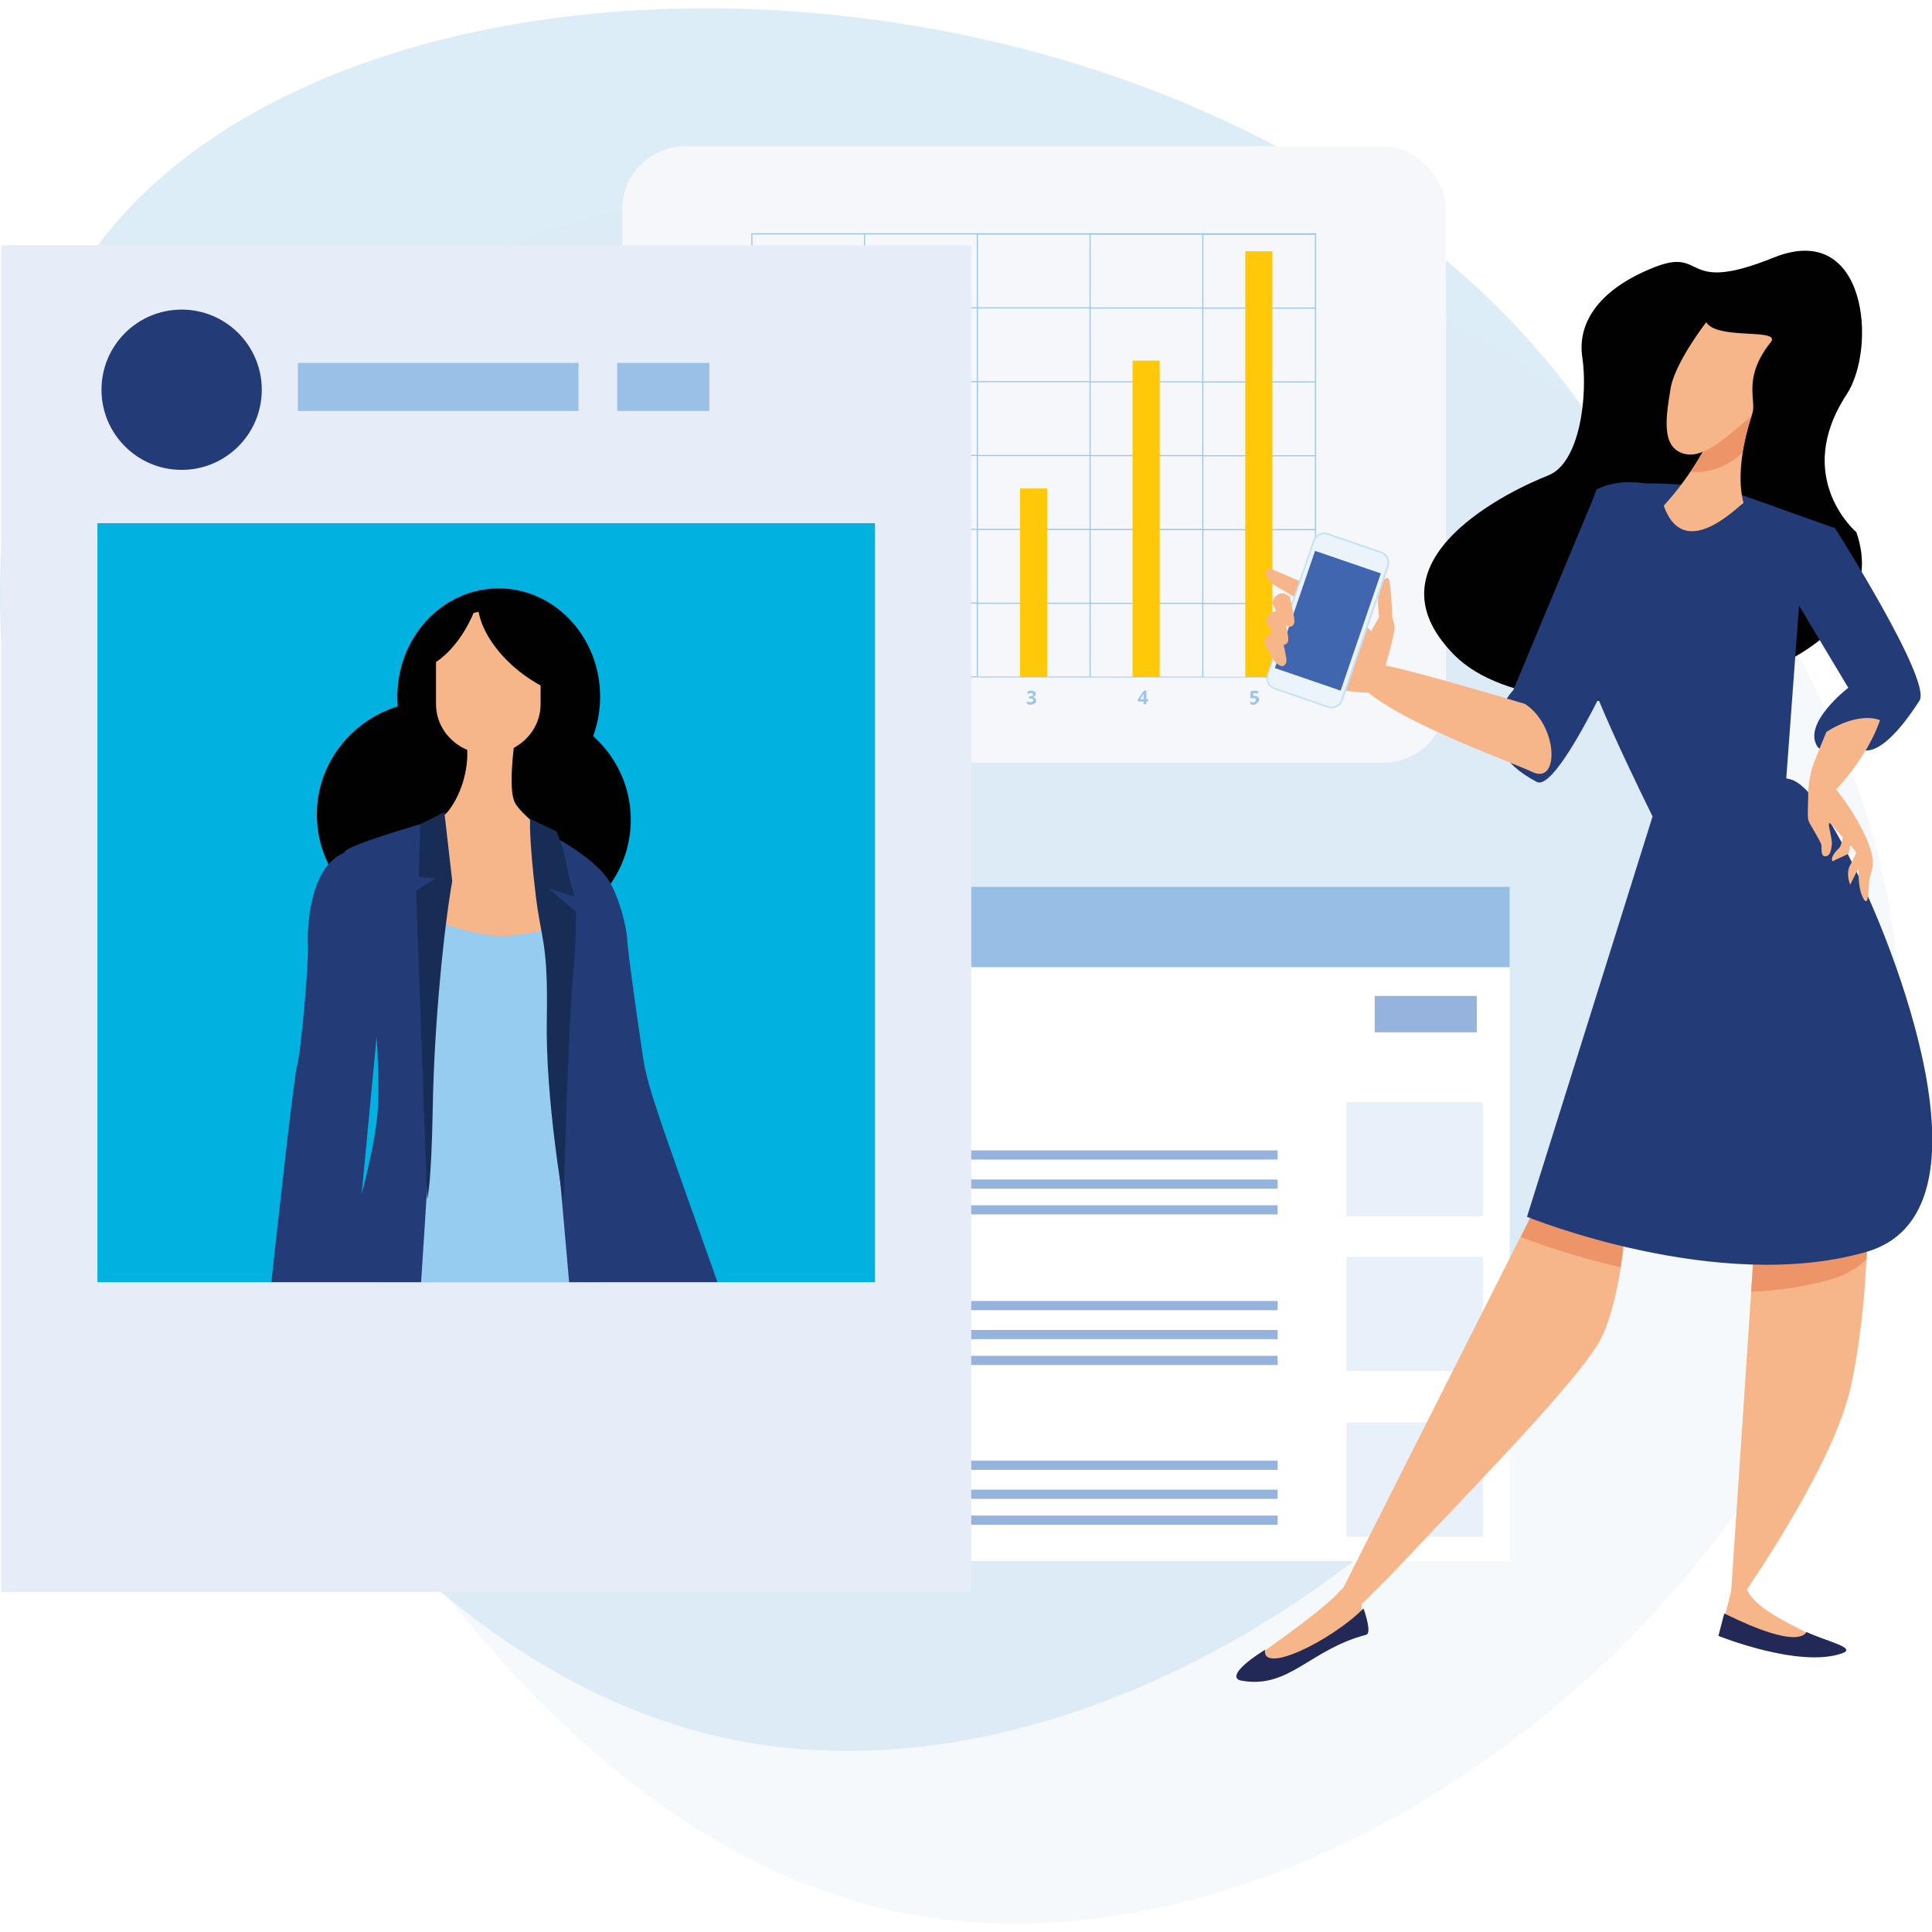 <svg id="am" xmlns="http://www.w3.org/2000/svg" viewBox="0 0 162 162"><defs><filter id="an" filterUnits="userSpaceOnUse"><feOffset/><feGaussianBlur result="ao" stdDeviation="2"/><feFlood flood-color="#010101" flood-opacity=".25"/><feComposite in2="ao" operator="in"/><feComposite in="SourceGraphic"/></filter></defs><path d="M130.83 31.64C100.47-6.6 28.59-8.74 7.46 21.59-4.19 38.3.68 63.28 3.08 75.6c4.42 22.68 15.31 37.28 17.69 40.38 5.77 7.51 19.8 25.77 40.89 29.94 36.05 7.13 81.03-29.17 83.52-70.12 1.44-23.61-11.73-40.85-14.36-44.16z" fill="#d0e6f3" opacity=".73"/><path d="M144.91 46.12C114.55 7.88 42.67 5.74 21.54 36.07 9.9 52.78 14.76 77.76 17.16 90.08c4.42 22.68 15.31 37.28 17.69 40.38 5.77 7.51 19.8 25.77 40.89 29.94 36.05 7.13 81.03-29.17 83.52-70.12 1.44-23.61-11.73-40.85-14.36-44.16z" fill="#dbe7ee" opacity=".24"/><rect x="52.19" y="12.27" width="69.06" height="51.68" rx="5.25" ry="5.25" fill="#f6f7fa"/><path d="M86.84 58.18c0 .14-.11.26-.24.28.13.02.29.11.28.27.05.4-.89.52-.78.08.18.14.73.08.47-.21-.09-.04-.2-.03-.29-.03-.05-.25.12-.15.28-.22.23-.23-.19-.32-.34-.16-.35-.35.68-.4.64 0zm9.42.64h-.14v.23h-.23v-.23h-.48v-.17l.5-.73h.22v.71h.14v.19zm-.37-.19v-.44c-.04.09-.22.35-.28.44h.27zm9.32-.29c1.01.14-.32 1.31-.4.47.49.33.77-.42.12-.25-.18.02-.03-.55-.05-.63.14.05.76-.15.61.2h-.4c0 .13-.07.26.12.21zM63 19.56v2.26h.09v-2.16h9.36v2.16h.09v-2.16h9.36v6.1h-1.71v.09h1.71v6.1h-1.71v.09h1.71v6.1h-1.71v.09h1.71v6.1h-1.71v.09h1.71v6.1h-1.71v.09h1.71v6.1h-1.71v.09h30.16V19.56H63zm28.36 37.17H82v-6.1h9.36v6.1zm0-6.19H82v-6.1h9.36v6.1zm0-6.2H82v-6.1h9.36v6.1zm0-6.19H82v-6.1h9.36v6.1zm0-6.19H82v-6.1h9.36v6.1zm0-6.19H82v-6.1h9.36v6.1zm9.45 30.97h-9.36v-6.1h9.36v6.1zm0-6.19h-9.36v-6.1h9.36v6.1zm0-6.2h-9.36v-6.1h9.36v6.1zm0-6.19h-9.36v-6.1h9.36v6.1zm0-6.19h-9.36v-6.1h9.36v6.1zm0-6.19h-9.36v-6.1h9.36v6.1zm9.45 30.97h-9.36v-6.1h9.36v6.1zm0-6.19h-9.36v-6.1h9.36v6.1zm0-6.2h-9.36v-6.1h9.36v6.1zm0-6.19h-9.36v-6.1h9.36v6.1zm0-6.19h-9.36v-6.1h9.36v6.1zm0-6.19h-9.36v-6.1h9.36v6.1z" fill="#9ec5e9"/><path fill="#ffc808" d="M85.53 40.96h2.27v15.81h-2.27zm9.44-10.72h2.27v26.53h-2.27zm9.45-9.17h2.27v35.7h-2.27z"/><path fill="#fff" filter="url(#an)" d="M55.36 74.36h71.23v56.54H55.36z"/><path fill="#97bee5" d="M55.36 74.36h71.23v6.74H55.36z"/><path fill="#96b3dd" d="M58.91 96.46h48.22v.77H58.91zm0 2.44h48.22v.77H58.91zm0 2.16h48.22v.77H58.91zm0 8.03h48.22v.77H58.91zm0 2.43h48.22v.77H58.91zm0 2.17h48.22v.77H58.91zm0 8.79h48.22v.77H58.91zm0 2.43h48.22v.77H58.91zm0 2.17h48.22v.77H58.91zm56.36-43.57h8.56v3.05h-8.56z"/><path fill="#e8f1fa" d="M112.9 92.41h11.44v9.58H112.9zm0 12.97h11.44v9.58H112.9zm0 13.9h11.44v9.58H112.9z"/><path fill="#e7edf8" d="M.11 20.57h81.33v112.92H.11z"/><path fill="#01b1e0" d="M8.17 43.87h65.2v63.64H8.17z"/><path d="M21.95 32.68c0 3.71-3.01 6.72-6.72 6.72s-6.72-3.01-6.72-6.72 3.01-6.72 6.72-6.72 6.72 3.01 6.72 6.72z" fill="#233b76"/><path fill="#99c0e6" d="M24.98 30.43H48.5v4.03H24.98zm26.77 0h7.73v4.03h-7.73z"/><path d="M49.73 61.73c.38-1.03.59-2.14.59-3.31 0-5.01-3.81-9.08-8.5-9.08s-8.5 4.06-8.5 9.08c0 .27.01.55.04.81-3.93 1.22-6.79 4.82-6.79 9.07 0 2.21.77 4.25 2.07 5.87l21.87.81a9.374 9.374 0 0 0 2.38-6.24c0-2.78-1.22-5.28-3.15-7.02z" fill="#010101"/><path d="M45.85 69.91c-1.22-.99-2.37-1.99-2.68-2.62-.42-.84-.27-3.04-.09-4.58 1.34-.72 2.25-2.09 2.25-3.66v-1.57c-.53-.29-1.04-.62-1.52-.98-2.06-1.55-3.38-3.53-3.68-5.2-.14.03-.29.06-.42.1-.79 1.86-1.95 3.31-3.15 4.11v3.53c0 1.72 1.08 3.19 2.62 3.84.09 2.29-.89 4.32-1.67 5.22-.25.29-.68.53-1.22.76l.14 10.71 10.76.14-1.32-9.8z" fill="#f7b68a"/><path d="M50.76 107.51l-.85-30.8s-4.05 1.56-7.59 1.78c-2.33.15-7.29-1.78-7.29-1.78l-3.42 30.8h19.15z" fill="#96ccef"/><path d="M46.34 93.08c.22 1.1.78 7.53 1.38 14.43h12.44c-4.77-13.45-5.81-16.15-6.22-18.72-.15-.95-1.29-8.72-1.36-10.13-.05-.91-.65-3.41-1.52-4.81-1.31-2.11-5.4-4.12-5.4-4.12s.22 2.2-.05 3.2.41 4.97.47 5.93c.07 1.34-.41 10.92.26 14.23zm-23.59 14.43h12.56c.47-7.13.89-14.16.94-15.6l.49-17.44-.79-5.59c-.8.28-7.14 2.05-7.09 2.63-2.92 1.13-3.12 6.43-3.04 7.63.1 1.42-.61 9.31-.91 10.23-.25.75-1.66 13.58-2.16 18.15zm8.83-20.58c.13 2.08.2 4.2.11 5.91-.11 2.08-.73 4.83-1.37 7.31l1.26-13.22z" fill="#233b76"/><path d="M44.45 68.64s-.12 1.51.47 6.41c.46 3.89 1.05 3.84.93 10.48s1.4 15.26 1.4 15.26.4-15.06.82-19.21c.23-2.33.23-5.12.23-5.12l-2.33-1.98 2.21.7c-.3-.91-.53-1.85-.7-2.79-.17-.92-.44-1.82-.82-2.68l-2.21-1.05zm-7.19-.54l-2.02 1.01-.12 4.42 1.4.12-1.63 1.05.93 25.85s.35-.93.47-7.8.93-14.91 1.63-18.87l-.66-5.78z" fill="#172d55"/><path d="M155.66 44.63s-5.4-4.58-.81-11.57c2.54-3.88 1.72-14.63-6.13-11.46s-5.59-.94-10.03.82-6.47 4.51-6.01 7.56-.15 8.83-2.87 9.89-15.82 7.02-7.86 15.06c7.96 8.04 38.28 2.89 33.71-10.3z" fill="#010101"/><path d="M156.55 104.5l-9.53 1.05-1.86 27.87-.93 3.63 8.73 1.7c2.88-.76-5.34-2.72-6.48-5.47 2.5-3.71 7.47-11.54 8.68-16.87.79-3.49 1.28-8.07 1.38-11.92zm-28.01-2.87l-15.9 31.5c-.17.16-.33.31-.44.44-1.08 1.21-4.4 3.59-6.29 4.95-1.96 1.4-2.31 2.08-1.29 2.25 2.4.4 9.62-4.91 9.62-4.91s-.11-.81-.06-1.36c.93-.89 2.11-2.07 3.58-3.63 6.95-7.36 13.86-14.45 16.15-18.04 1.23-1.93 1.99-5.75 2.27-8.92l-7.64-2.28z" fill="#f7b68a"/><path d="M151.49 136.85c-.11.02-.45 1.63-6.91-1.56l-.49 1.88s6.79 2.74 10.38 1.46c1.29-.46-1.34-1.01-2.98-1.78zm-45.42 1.5c-.25 2.1 5.63-.83 8.26-3.48 0 0 .76 2.07.22 2.21-4.71 1.22-6.47 4.58-10.47 3.84-.87-.16-.42-1.08 1.99-2.58z" fill="#222957"/><path d="M147.02 105.55l-.18 2.76c2.27-.08 4.51-.43 6.7-1.04 1.12-.31 2.14-.88 2.98-1.68.02-.37.03-.73.04-1.08l-9.53 1.05zm-18.46-3.92l-1.03 2.1c2.73 1.03 5.52 1.88 8.36 2.53.12-.8.22-1.59.29-2.35l-7.62-2.27z" fill="#ed9568"/><path d="M156.48 74.88s-3.6-8.5-6.21-9.49c-.15-.05-.31-.09-.49-.12l1.07-14.49 4.13 6.89s-3.89 2.98-2.58 4.94c.5.75 3.6.16 3.6.16s1.47 1.38 4.95-4.02c1.07-1.66-7.08-14.46-7.08-14.46l-7.36-2.62s-2.62-1.14-8.5-1.14c-.33 0-2.26-.43-4.09.49-.08.04-.16.24-.24.57l-6.79 16.28s-4.25 4.42 1.96 7.69c1.09.58 3.51-3.68 5.17-6.94 1.42 3.42 3.46 7.63 4.55 9.84l-10.53 33.57s16.03 6.54 28.46 2.94 0-30.09 0-30.09z" fill="#233b76"/><path d="M153.96 66.2c.83-.89 2.78-3.18 3.68-5.81-1.11-.44-2.85-.08-4.5.99 0 0-1.07 2.6-1.17 2.94-.2.71-.32 1.43-.35 2.17.01.79-.1 2.03.04 2.36.14.34 1 1.69 1.06 1.98.06.29-.09.99.34.97.42-.02.47-.52.52-.83.06-.31 0-.61-.18-1.49s.17-.34.76.34c.12.14.25.27.37.4-.09.38-.19.77-.29.86-.89.85-.58 1.14-.58 1.14l1.34-.63.15-.72c.21.23.39.45.5.66-.14.27-.35.7-.54 1.07-.35.7.03 1.58.03 1.58l.68-1.36c.02.78.05 1.73.35 2.37.5 1.06.48-.34.57-1.33.09-.99.87-1.32-.55-4.21-.62-1.23-1.37-2.39-2.23-3.46zm-44.2-17.14l-3.28-1.41s-.52.19-.26.68.36.61 1.35 1.15 1.67 1.12 1.92 1.14.28-1.56.28-1.56zm18.1 9.96s-9.18-2.76-11.68-3.21c.39-1.34.77-2.88.76-3.18-.02-.52-.18-.53-.2-1.05s-.15-3.16-.37-3.11c0 0-.61-.04-.77 1.01a9 9 0 0 0 .04 2.26s-.32.54-.66 1.19c-.51-.56-2.26-2.13-2.26-2.13-2.28-1.46-4.13 5.29-3.03 6.72.42.54.83.18 2.56.34 1.01.09 1.89.24 2.48.21 3.45 2.79 11.69 5.7 13.78 6.67 2.28 1.06 2.13-3.92-.65-5.72z" fill="#f7b68a"/><path d="M112.59 58.73c-.18.51-.74.79-1.25.61l-4.48-1.54a.987.987 0 0 1-.61-1.25l3.85-11.23c.18-.51.74-.79 1.25-.61l4.48 1.54c.51.18.79.74.61 1.25l-3.85 11.23z" fill="#c6e0f5"/><path d="M106.9 57.68a.846.846 0 0 1-.53-1.07l3.85-11.24c.15-.44.63-.68 1.07-.53l4.48 1.54c.44.15.68.63.53 1.07l-3.85 11.23c-.15.44-.63.68-1.07.53l-4.48-1.54z" fill="#ebf4fb"/><path transform="rotate(-71.08 111.335 52.047)" fill="#4166b0" d="M106.14 49.14h10.39v5.83h-10.39z"/><path d="M108.49 51.68c-.09-.49-.33-1.63-.33-1.63-.37-.24-.57-.42-.99-.2-.26.15-.44.4-.49.69 0 0 .14.31.34.72-.11 0-.22.02-.37.1-.26.15-.44.4-.49.69 0 0 .21.47.51 1.04-.05.02-.11.04-.17.07-.26.15-.44.4-.49.69 0 0 .22.51.54 1.1.31.59.82 1.02 1.07.88.25-.14.3-.36.2-.84-.04-.23-.12-.6-.18-.93.05 0 .1 0 .14-.02.25-.14.29-.36.2-.84l-.16-.8c.18.14.35.2.47.13.25-.14.3-.36.2-.84zm34.59-24.67s-2.66 3.41-3.01 5.62c-.34 2.21-.89 5.03 1.3 5.45.45.09.93 0 1.41-.2a25.07 25.07 0 0 1-3.27 4.52c1.7 4.84 6.25 0 6.69-.22-.8-2.92.55-6.98.73-7.51.38-1.06-.85-2.97 1.53-5.95 1-1.25-4.49-.17-5.39-1.71z" fill="#f7b68a"/><path d="M146.61 35.12c-.92.7-2.4 2.19-3.82 2.76-.31.55-.66 1.12-1.04 1.69 1.62.11 3.2-.48 4.35-1.62.15-.99.54-2.38.86-3.33-.06.2-.16.36-.35.5z" fill="#ed9568"/></svg>
